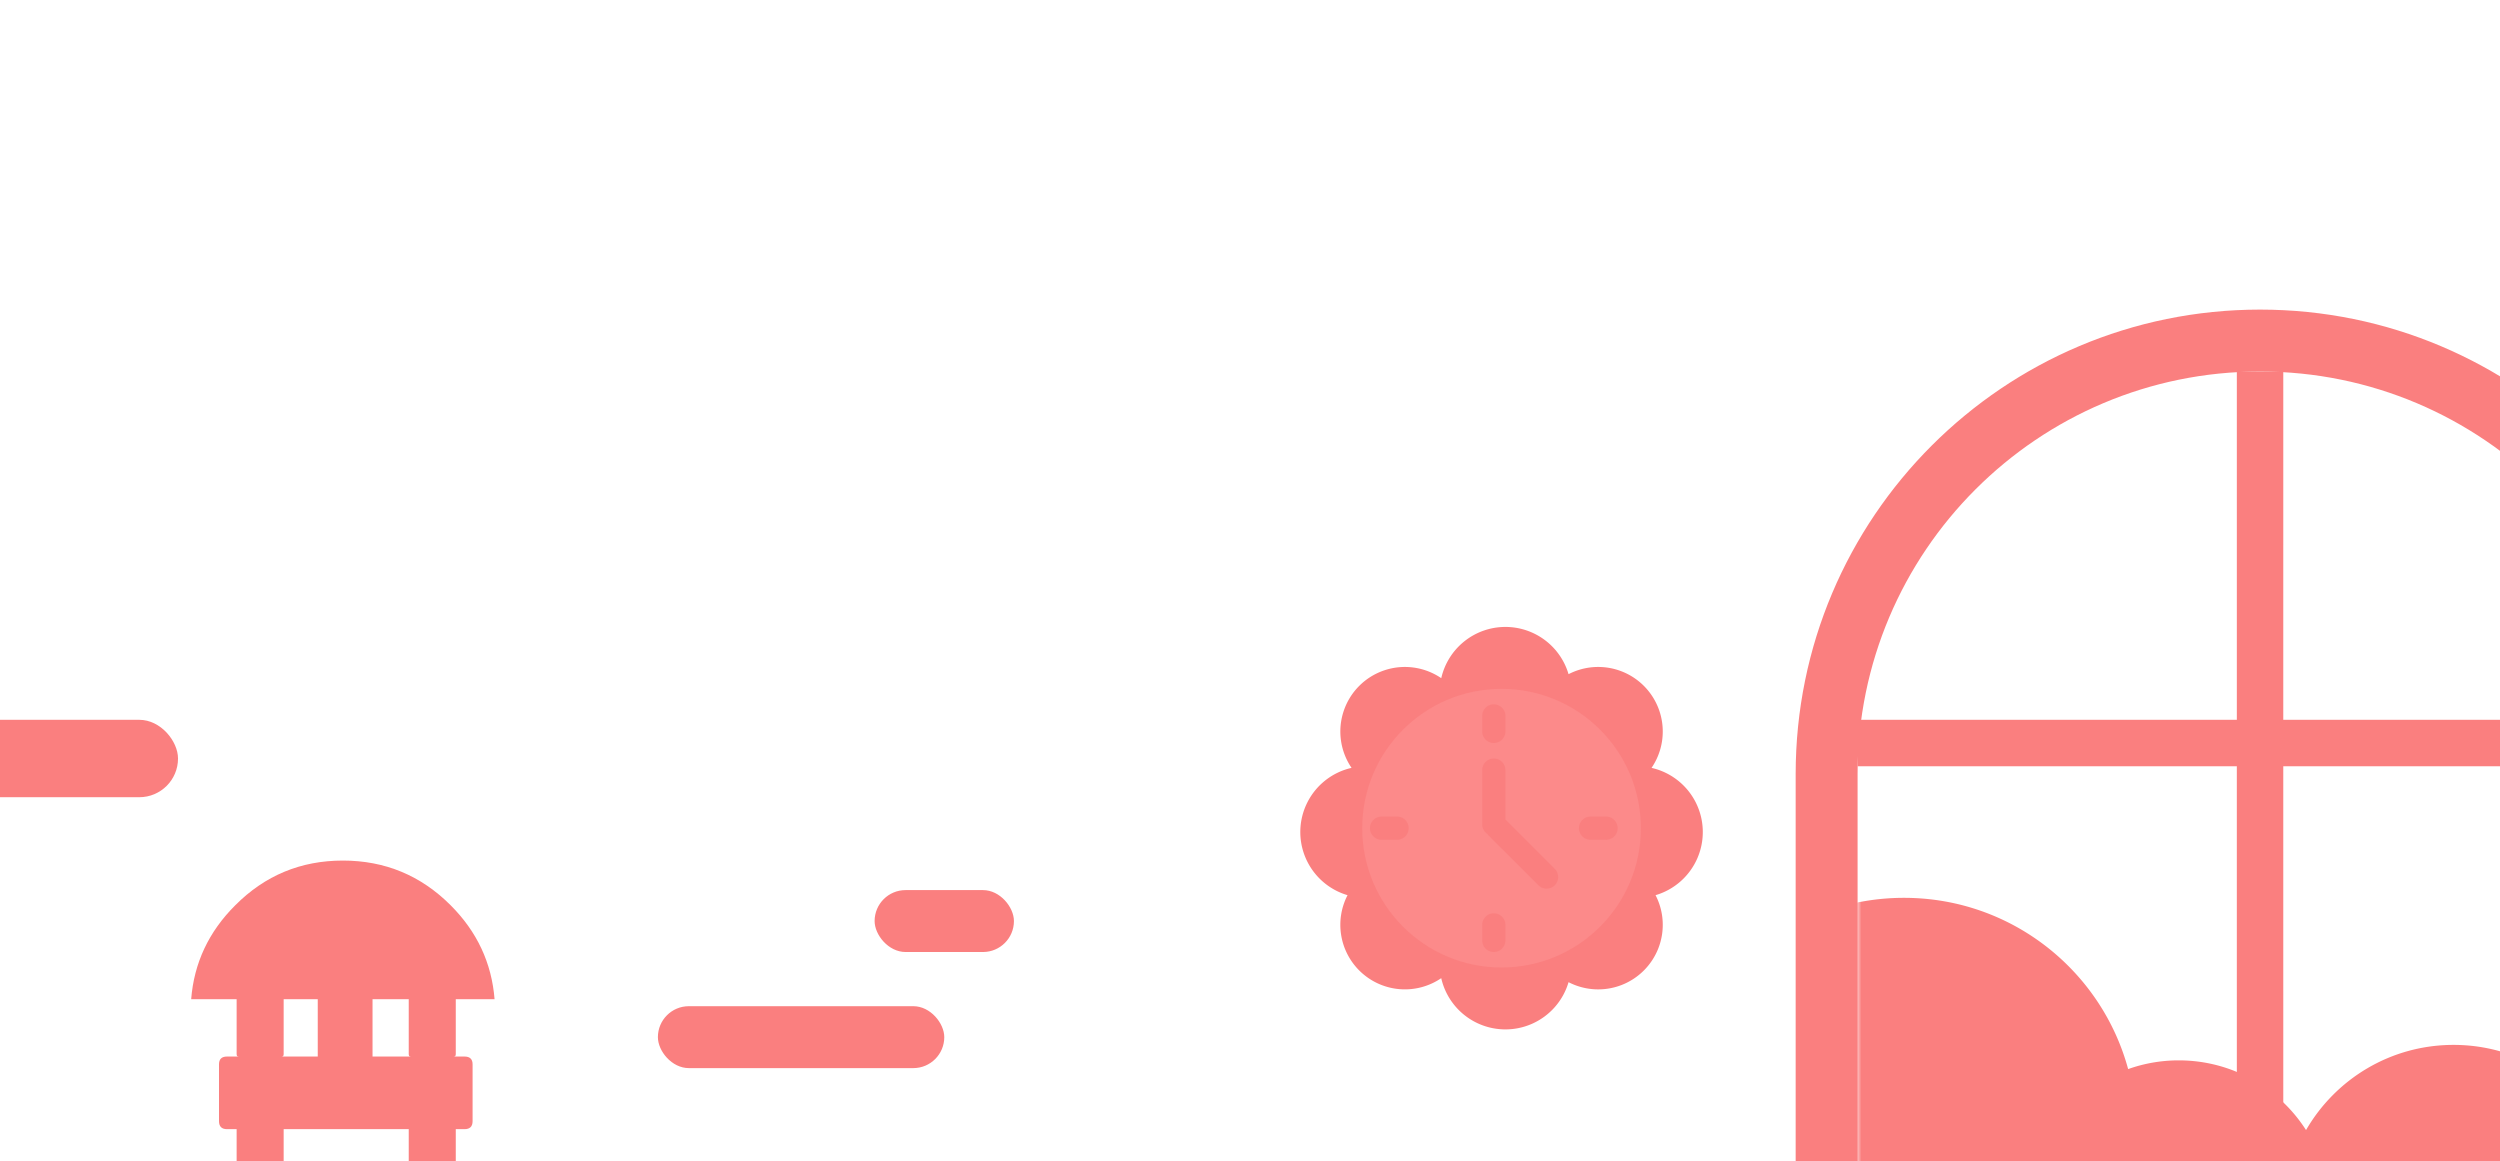 <svg width="323" height="150" viewBox="0 0 323 150" xmlns="http://www.w3.org/2000/svg" xmlns:xlink="http://www.w3.org/1999/xlink"><defs><path d="M52 0c28.719 0 52 23.281 52 52v60H0V52C0 23.281 23.281 0 52 0z" id="a"/></defs><g transform="translate(-23)" fill="none" fill-rule="evenodd"><g fill="#FA7F7F" fill-rule="nonzero"><path d="M59.65 125.354c0-.253-.182-.38-.544-.38h-4.99c-.362 0-.543.127-.543.38v10.866c0 .253.18.38.544.38h4.989c.362 0 .543-.127.543-.38v-10.866zM59.65 137.24c0-.416-.182-.624-.544-.624h-4.99c-.362 0-.543.208-.543.623v17.86c0 .415.18.623.544.623h4.989c.362 0 .543-.208.543-.623v-17.86zM81.886 137.24c0-.416-.181-.624-.544-.624h-4.99c-.362 0-.543.208-.543.623v17.86c0 .415.181.623.544.623h4.989c.363 0 .544-.208.544-.623v-17.86zM71.131 126.827c0-.253-.181-.38-.544-.38h-5.989c-.362 0-.544.127-.544.38v10.866c0 .253.182.379.544.379h5.99c.362 0 .543-.126.543-.38v-10.865zM81.886 125.354c0-.253-.181-.38-.544-.38h-4.99c-.362 0-.543.127-.543.38v10.866c0 .253.181.38.544.38h4.989c.363 0 .544-.127.544-.38v-10.866z"/><path d="M86.898 129.099c-.37-4.679-2.262-8.726-5.68-12.143-3.847-3.848-8.487-5.771-13.92-5.771-5.432 0-10.065 1.923-13.897 5.771-3.432 3.417-5.333 7.464-5.702 12.143h39.199zM51.295 137.514v7.336c0 .691.345 1.037 1.036 1.037h30.69c.692 0 1.037-.346 1.037-1.037v-7.336c0-.673-.345-1.009-1.036-1.009H52.33c-.691 0-1.036.336-1.036 1.01z"/></g><g transform="translate(191 81)"><path d="M26.5 0a8.504 8.504 0 0 1 8.157 6.103A8.341 8.341 0 0 1 45.38 18.21a8.501 8.501 0 0 1 .517 16.447 8.341 8.341 0 0 1-11.24 11.24 8.503 8.503 0 0 1-16.449-.518 8.34 8.34 0 0 1-10.593-.994 8.343 8.343 0 0 1-1.513-9.728 8.503 8.503 0 0 1 .519-16.449A8.34 8.34 0 0 1 18.21 6.62 8.501 8.501 0 0 1 26.5 0zm-4.879 15.461l-.063.252a8.301 8.301 0 0 1-2.149 3.696 8.3 8.3 0 0 1-3.948 2.213A8.452 8.452 0 0 1 17 26.5a8.462 8.462 0 0 1-1.01 4.023 8.298 8.298 0 0 1 3.42 2.068 8.3 8.3 0 0 1 2.212 3.948A8.452 8.452 0 0 1 26.5 35c1.455 0 2.826.366 4.023 1.01a8.298 8.298 0 0 1 2.068-3.42 8.303 8.303 0 0 1 3.42-2.067A8.461 8.461 0 0 1 35 26.5c0-1.815.57-3.498 1.539-4.879a8.291 8.291 0 0 1-3.948-2.212 8.303 8.303 0 0 1-2.068-3.42A8.461 8.461 0 0 1 26.5 17a8.461 8.461 0 0 1-4.879-1.539z" fill="#FA7F7F"/><circle fill="#FC8A8A" cx="26" cy="26" r="18"/><path d="M25 17a1.5 1.5 0 0 1 1.5 1.5v6.379l6.346 6.346a1.5 1.5 0 1 1-2.121 2.12l-6.364-6.363a1.507 1.507 0 0 1-.193-.235l-.076-.053A1.498 1.498 0 0 1 23.5 25.5v-7A1.5 1.5 0 0 1 25 17zM12.5 24.5a1.5 1.5 0 0 1 0 3h-2a1.5 1.5 0 0 1 0-3h2zm27 0a1.5 1.5 0 0 1 0 3h-2a1.5 1.5 0 0 1 0-3h2zM25 37a1.5 1.5 0 0 1 1.5 1.5v2a1.5 1.5 0 0 1-3 0v-2A1.5 1.5 0 0 1 25 37zm0-27a1.5 1.5 0 0 1 1.5 1.5v2a1.5 1.5 0 0 1-3 0v-2A1.5 1.5 0 0 1 25 10z" fill="#FA7F7F"/></g><rect fill="#FA7F7F" x="108" y="130" width="37" height="8" rx="4"/><rect fill="#FA7F7F" x="136" y="115" width="18" height="8" rx="4"/><rect fill="#FA7F7F" y="93" width="46" height="10" rx="5"/><g transform="translate(263 48)"><mask id="b" fill="#fff"><use xlink:href="#a"/></mask><path stroke="#FA7F7F" stroke-width="8" d="M52-4c30.928 0 56 25.072 56 56v64H-4V52C-4 21.072 21.072-4 52-4z"/><path d="M6 68c13.844 0 25.497 9.377 28.956 22.126A19.446 19.446 0 0 1 41.5 89c6.907 0 12.975 3.59 16.44 9.007C61.741 91.427 68.853 87 77 87c12.15 0 22 9.85 22 22s-9.85 22-22 22c-8.367 0-15.644-4.671-19.364-11.548C54.128 124.612 48.21 128 41.5 128c-6.313 0-11.925-3-15.489-7.651A29.88 29.88 0 0 1 6 128c-16.569 0-30-13.431-30-30 0-16.569 13.431-30 30-30z" fill="#FA7F7F" mask="url(#b)"/></g><path d="M318 48l-.001 45H367v6h-49.001l.001 58h-6l-.001-58H263v-6h48.999L312 48h6z" fill="#FA7F7F"/></g></svg>